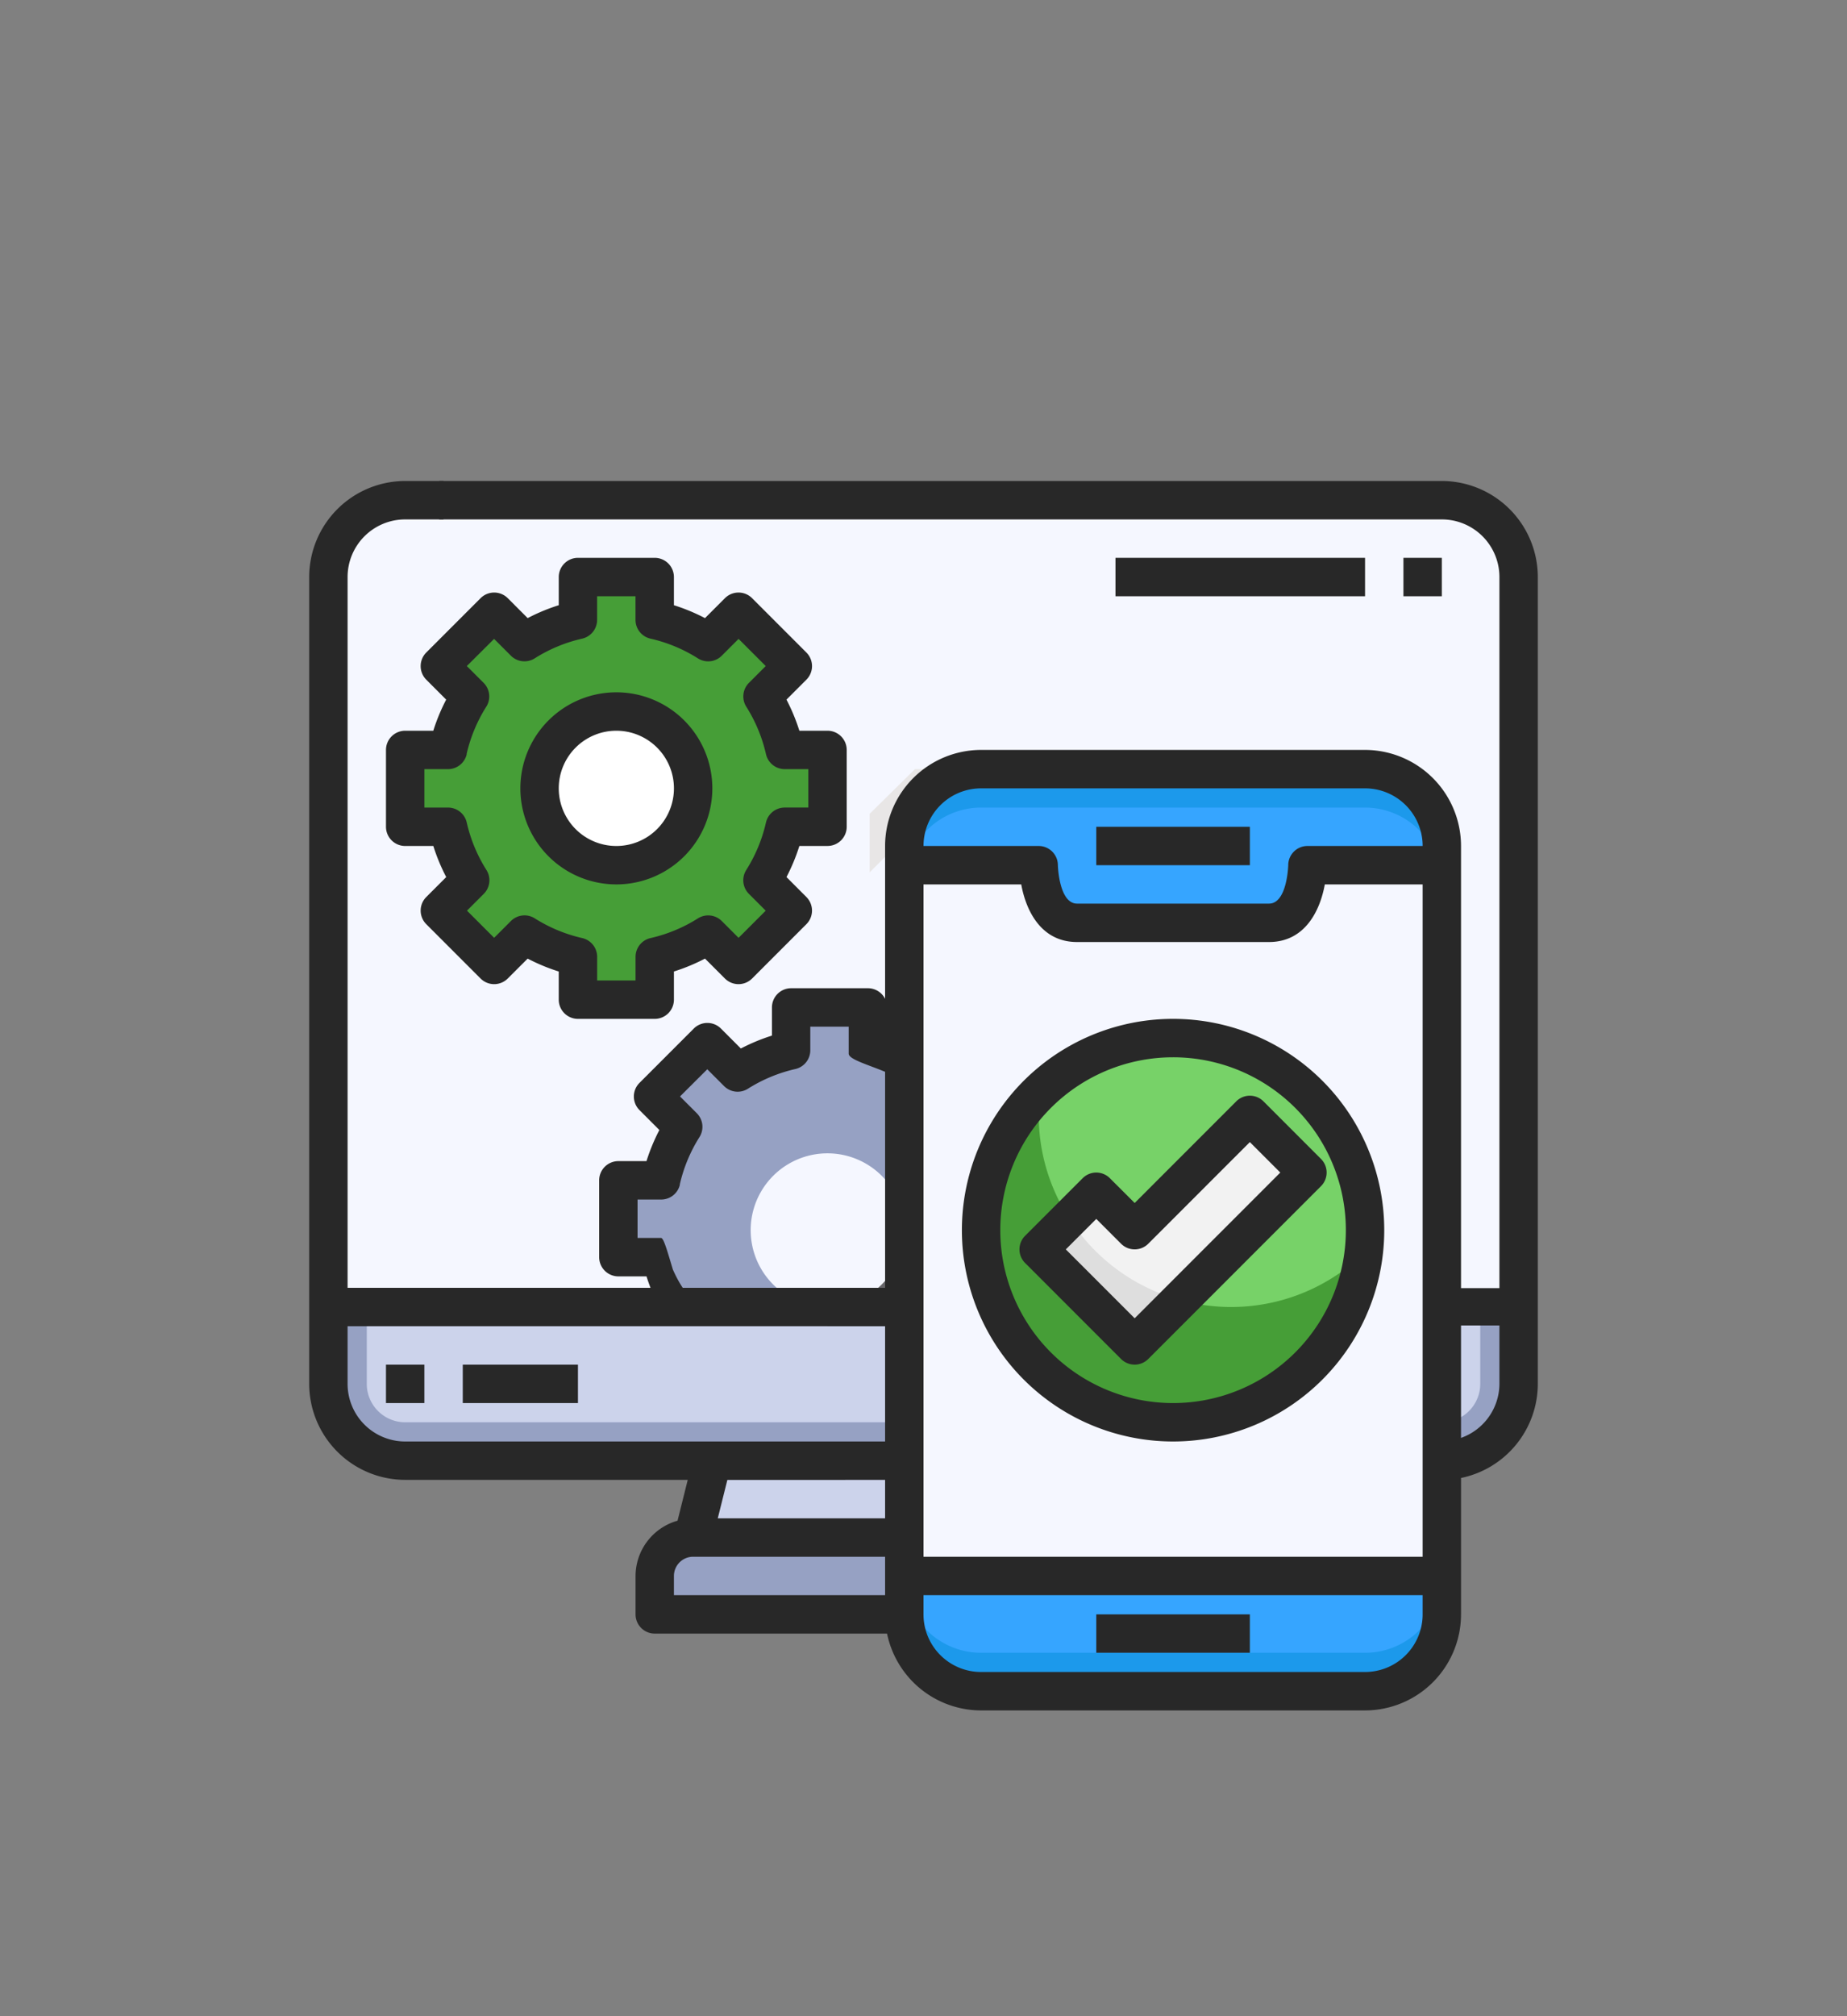 <svg xmlns="http://www.w3.org/2000/svg" width="165" height="180" viewBox="0 0 165 180">
  <rect x="0" y="0" width="165" height="180" fill="#808080" stroke="none"/>
  <g id="icon_esg02" transform="translate(-12.41 15.887)">
    <rect id="사각형_468" data-name="사각형 468" width="165" height="180" transform="translate(12.41 -15.887)" fill="none"/>
    <g id="free-icon-app-development-2335235" transform="translate(40.031 27.055)">
      <path id="패스_3871" data-name="패스 3871" d="M62.589,58.43v3.43H18V58.43A3.44,3.44,0,0,1,21.43,55H59.159A3.44,3.44,0,0,1,62.589,58.43Z" transform="translate(12.87 39.324)" fill="#96a1c3"/>
      <path id="패스_3872" data-name="패스 3872" d="M56.014,51l1.715,6.86H20L21.715,51Z" transform="translate(14.299 36.464)" fill="#ccd3eb"/>
      <path id="패스_3873" data-name="패스 3873" d="M7.86,56.72A6.86,6.86,0,0,1,1,49.86V43H107.328v6.86a6.86,6.86,0,0,1-6.86,6.86Z" transform="translate(0.715 30.744)" fill="#ccd3eb"/>
      <path id="패스_3874" data-name="패스 3874" d="M107.328,7.86V73.029H1V7.86A6.86,6.86,0,0,1,7.86,1h92.609A6.86,6.86,0,0,1,107.328,7.86Z" transform="translate(0.715 0.715)" fill="#f5f7ff"/>
      <path id="패스_3877" data-name="패스 3877" d="M103.9,43v6.86a3.429,3.429,0,0,1-3.43,3.43H7.86a3.429,3.429,0,0,1-3.43-3.43V43H1v6.86a6.86,6.86,0,0,0,6.86,6.86h92.609a6.86,6.86,0,0,0,6.86-6.86V43Z" transform="translate(0.715 30.744)" fill="#96a1c3"/>
      <path id="패스_3879" data-name="패스 3879" d="M96.179,3H7C7,37.128,48.42,64.739,99.609,64.739V6.43A3.429,3.429,0,0,0,96.179,3Z" transform="translate(5.005 2.145)" fill="#f5f7ff"/>
      <path id="패스_3880" data-name="패스 3880" d="M31,57H79.019v3.43a6.86,6.86,0,0,1-6.86,6.86H37.86A6.86,6.86,0,0,1,31,60.43Z" transform="translate(22.164 40.753)" fill="#36a5ff"/>
      <path id="패스_3881" data-name="패스 3881" d="M79.019,21.86v1.715h-12s0,5.145-3.43,5.145H46.435C43,28.72,43,23.575,43,23.575H31V21.86A6.86,6.86,0,0,1,37.86,15h34.3A6.86,6.86,0,0,1,79.019,21.86Z" transform="translate(22.164 10.725)" fill="#36a5ff"/>
      <path id="패스_3882" data-name="패스 3882" d="M79.019,20V83.454H31V20H43s0,5.145,3.43,5.145h17.15c3.43,0,3.43-5.145,3.43-5.145Z" transform="translate(22.164 14.299)" fill="#f5f7ff"/>
      <path id="패스_3883" data-name="패스 3883" d="M41.43,25.145H58.58c3.43,0,3.43-5.145,3.43-5.145H38S38,25.145,41.43,25.145Z" transform="translate(27.169 14.299)" fill="#36a5ff"/>
      <path id="패스_3884" data-name="패스 3884" d="M72.159,63.86H37.86A6.86,6.86,0,0,1,31,57v3.43a6.86,6.86,0,0,0,6.86,6.86h34.3a6.86,6.86,0,0,0,6.86-6.86V57A6.86,6.86,0,0,1,72.159,63.86Z" transform="translate(22.164 40.753)" fill="#1c99eb"/>
      <path id="패스_3885" data-name="패스 3885" d="M64.155,20s0,5.145-3.43,5.145H43.575c-3.43,0-3.43-5.145-3.43-5.145H35c0,28.438,18.409,51.449,41.159,51.449V20Z" transform="translate(25.024 14.299)" fill="#f5f7ff"/>
      <path id="패스_3886" data-name="패스 3886" d="M37.86,18.43h34.3a6.84,6.84,0,0,1,6.618,5.145h.242V21.86A6.86,6.86,0,0,0,72.159,15H37.86A6.86,6.86,0,0,0,31,21.86v1.715h.242A6.84,6.84,0,0,1,37.86,18.43Z" transform="translate(22.164 10.725)" fill="#1c99eb"/>
      <ellipse id="타원_126" data-name="타원 126" cx="17.171" cy="16.98" rx="17.171" ry="16.98" transform="translate(59.84 49.919)" fill="#77d268"/>
      <path id="패스_3887" data-name="패스 3887" d="M38,45l8.575,8.575L62.01,38.145,56.865,33,46.575,43.29l-3.43-3.43Z" transform="translate(27.169 23.594)" fill="#f2f2f2"/>
      <path id="패스_3888" data-name="패스 3888" d="M42.729,27.295v-6.86H38.9a15.346,15.346,0,0,0-1.983-4.776l2.708-2.708L34.779,8.1l-2.708,2.708a15.346,15.346,0,0,0-4.776-1.983V5h-6.86V8.826a15.346,15.346,0,0,0-4.776,1.983L12.951,8.1,8.1,12.951l2.708,2.708a15.346,15.346,0,0,0-1.983,4.776H5v6.86H8.826a15.346,15.346,0,0,0,1.983,4.776L8.1,34.779l4.85,4.85,2.708-2.708A15.346,15.346,0,0,0,20.435,38.9v3.826h6.86V38.9a15.346,15.346,0,0,0,4.776-1.983l2.708,2.708,4.85-4.85-2.708-2.708A15.346,15.346,0,0,0,38.9,27.295Z" transform="translate(3.575 3.575)" fill="#469e37"/>
      <circle id="타원_127" data-name="타원 127" cx="6.868" cy="6.868" r="6.868" transform="translate(20.537 20.537)" fill="#fff"/>
      <circle id="타원_128" data-name="타원 128" cx="6.868" cy="6.868" r="6.868" transform="translate(39.616 59.84)" fill="none"/>
      <path id="패스_3889" data-name="패스 3889" d="M28,46.865a6.86,6.86,0,0,1,13.72,0v-13.8a15.232,15.232,0,0,0-3.43-1.235V28h-6.86v3.826a15.346,15.346,0,0,0-4.776,1.983L23.951,31.1l-4.85,4.85,2.708,2.708a15.346,15.346,0,0,0-1.983,4.776H16v6.86h3.826a15.232,15.232,0,0,0,1.235,3.43h13.8A6.86,6.86,0,0,1,28,46.865Z" transform="translate(11.44 20.019)" fill="#96a1c3"/>
      <path id="패스_3890" data-name="패스 3890" d="M27,45.86h6.86V39A6.86,6.86,0,0,1,27,45.86Z" transform="translate(19.304 27.884)" fill="#8e8d92"/>
      <path id="패스_3891" data-name="패스 3891" d="M52.767,50.391l-4.052,4.052-8.575-8.575,2.744-2.735a16.824,16.824,0,0,1-2.6-11.341,17.141,17.141,0,1,0,28.88,14.433,17.008,17.008,0,0,1-16.39,4.166Z" transform="translate(25.03 22.73)" fill="#469e37"/>
      <path id="패스_3892" data-name="패스 3892" d="M46.575,49.715l4.052-4.052A17.161,17.161,0,0,1,40.744,38.4L38,41.14Z" transform="translate(27.169 27.459)" fill="#dedede"/>
      <path id="패스_3898" data-name="패스 3898" d="M27,43.034v1.715h5.145l1.8-1.8" transform="translate(19.304 30.71)" fill="#666569"/>
      <path id="패스_3900" data-name="패스 3900" d="M33.241,15H38.41l-7.6,7.6-1.616,1.616V18.989Z" transform="translate(20.874 10.725)" fill="#e8e6e6"/>
      <path id="패스_3906" data-name="패스 3906" d="M33.86,39A6.86,6.86,0,0,1,27,45.86h6.86Z" transform="translate(19.304 27.884)" fill="#666569"/>
      <path id="패스_3907" data-name="패스 3907" d="M3.43,8.575A5.145,5.145,0,0,1,8.575,3.43H12V0H8.575A8.585,8.585,0,0,0,0,8.575V80.6a8.585,8.585,0,0,0,8.575,8.575H33.818l-.911,3.646a5.144,5.144,0,0,0-3.752,4.929v3.43A1.716,1.716,0,0,0,30.87,102.9h22.3v-3.43H32.584V97.753A1.716,1.716,0,0,1,34.3,96.039H53.173v-3.43H36.5l.857-3.43H53.173v-3.43H8.575A5.145,5.145,0,0,1,3.43,80.6V75.459H52.791v-3.43H3.43Z" fill="#282828"/>
      <path id="패스_3909" data-name="패스 3909" d="M74.573,0H-15V3.43H74.573a5.145,5.145,0,0,1,5.145,5.145V80.6a5.144,5.144,0,0,1-3.43,4.829V32.584a8.585,8.585,0,0,0-8.575-8.575h-34.3a8.585,8.585,0,0,0-8.575,8.575v68.6a8.585,8.585,0,0,0,8.575,8.575h34.3a8.585,8.585,0,0,0,8.575-8.575V89.007a8.591,8.591,0,0,0,6.86-8.4V8.575A8.585,8.585,0,0,0,74.573,0ZM33.414,27.44h34.3a5.145,5.145,0,0,1,5.145,5.145H62.568A1.716,1.716,0,0,0,60.853,34.3c0,.034-.1,3.43-1.715,3.43H41.988c-1.619,0-1.715-3.4-1.715-3.43a1.716,1.716,0,0,0-1.715-1.715H28.269A5.145,5.145,0,0,1,33.414,27.44Zm39.444,8.575V96.039H28.269V36.014H37c.425,2.346,1.772,5.145,4.985,5.145h17.15c3.214,0,4.56-2.8,4.985-5.145Zm-5.145,70.314h-34.3a5.145,5.145,0,0,1-5.145-5.145V99.468H72.858v1.715A5.145,5.145,0,0,1,67.713,106.328Z" transform="translate(26.61)" fill="#282828"/>
      <path id="패스_3910" data-name="패스 3910" d="M4,46H7.43v3.43H4Z" transform="translate(2.86 32.889)" fill="#282828"/>
      <path id="패스_3911" data-name="패스 3911" d="M8,46H18.29v3.43H8Z" transform="translate(5.72 32.889)" fill="#282828"/>
      <path id="패스_3912" data-name="패스 3912" d="M41,18H54.72v3.43H41Z" transform="translate(29.314 12.87)" fill="#282828"/>
      <path id="패스_3913" data-name="패스 3913" d="M41,59H54.72v3.43H41Z" transform="translate(29.314 42.183)" fill="#282828"/>
      <path id="패스_3914" data-name="패스 3914" d="M7.6,14.878l1.778,1.78a17.131,17.131,0,0,0-1.151,2.777H5.715A1.716,1.716,0,0,0,4,21.15v6.86a1.716,1.716,0,0,0,1.715,1.715H8.229A17.138,17.138,0,0,0,9.382,32.5L7.6,34.281a1.716,1.716,0,0,0,0,2.425l4.852,4.852a1.716,1.716,0,0,0,2.425,0l1.78-1.778a17.13,17.13,0,0,0,2.777,1.151v2.514a1.716,1.716,0,0,0,1.715,1.715h6.86a1.716,1.716,0,0,0,1.715-1.715V40.93A17.137,17.137,0,0,0,32.5,39.778l1.78,1.78a1.716,1.716,0,0,0,2.425,0l4.852-4.852a1.716,1.716,0,0,0,0-2.425L39.779,32.5a17.13,17.13,0,0,0,1.151-2.777h2.514a1.716,1.716,0,0,0,1.715-1.715V21.15a1.716,1.716,0,0,0-1.715-1.715H40.93a17.138,17.138,0,0,0-1.152-2.777l1.78-1.78a1.716,1.716,0,0,0,0-2.425L36.706,7.6a1.716,1.716,0,0,0-2.425,0L32.5,9.382a17.138,17.138,0,0,0-2.777-1.152V5.715A1.716,1.716,0,0,0,28.01,4H21.15a1.716,1.716,0,0,0-1.715,1.715V8.229a17.138,17.138,0,0,0-2.777,1.152L14.878,7.6a1.716,1.716,0,0,0-2.425,0L7.6,12.453a1.716,1.716,0,0,0,0,2.425Zm3.6,6.652a13.565,13.565,0,0,1,1.761-4.241,1.715,1.715,0,0,0-.238-2.128l-1.5-1.5,2.435-2.425,1.5,1.5a1.715,1.715,0,0,0,2.128.238,13.565,13.565,0,0,1,4.241-1.761,1.717,1.717,0,0,0,1.334-1.674V7.43h3.43V9.539a1.717,1.717,0,0,0,1.334,1.674,13.565,13.565,0,0,1,4.241,1.761A1.715,1.715,0,0,0,34,12.736l1.5-1.5,2.425,2.425-1.5,1.5a1.715,1.715,0,0,0-.238,2.128,13.565,13.565,0,0,1,1.761,4.241,1.717,1.717,0,0,0,1.674,1.334h2.109v3.43H39.62a1.717,1.717,0,0,0-1.674,1.334,13.564,13.564,0,0,1-1.761,4.241A1.715,1.715,0,0,0,36.423,34l1.5,1.5-2.425,2.425-1.5-1.5a1.715,1.715,0,0,0-2.128-.238,13.565,13.565,0,0,1-4.241,1.761,1.717,1.717,0,0,0-1.334,1.674v2.109h-3.43V39.62a1.717,1.717,0,0,0-1.334-1.674,13.565,13.565,0,0,1-4.241-1.761,1.715,1.715,0,0,0-2.128.238l-1.5,1.5-2.425-2.425,1.5-1.5a1.715,1.715,0,0,0,.238-2.128,13.565,13.565,0,0,1-1.761-4.241,1.717,1.717,0,0,0-1.674-1.334H7.43v-3.43H9.539a1.717,1.717,0,0,0,1.674-1.334Z" transform="translate(2.86 2.86)" fill="#282828"/>
      <path id="패스_3915" data-name="패스 3915" d="M19.575,28.15A8.575,8.575,0,1,0,11,19.575,8.576,8.576,0,0,0,19.575,28.15Zm0-13.72a5.145,5.145,0,1,1-5.145,5.145A5.145,5.145,0,0,1,19.575,14.43Z" transform="translate(7.865 7.865)" fill="#282828"/>
      <path id="패스_3918" data-name="패스 3918" d="M34,46.865A18.865,18.865,0,1,0,52.865,28,18.865,18.865,0,0,0,34,46.865Zm34.3,0A15.435,15.435,0,1,1,52.865,31.43,15.434,15.434,0,0,1,68.3,46.865Z" transform="translate(24.309 20.019)" fill="#282828"/>
      <path id="패스_3919" data-name="패스 3919" d="M45.072,39.362a1.716,1.716,0,0,0-2.425,0L37.5,44.507a1.716,1.716,0,0,0,0,2.425l8.575,8.575a1.716,1.716,0,0,0,2.425,0L63.937,40.072a1.716,1.716,0,0,0,0-2.425L58.792,32.5a1.716,1.716,0,0,0-2.425,0l-9.077,9.077ZM57.579,36.14l2.72,2.72-13.01,13.01-6.15-6.15L43.86,43l2.217,2.217a1.716,1.716,0,0,0,2.425,0Z" transform="translate(26.454 22.88)" fill="#282828"/>
      <path id="패스_3920" data-name="패스 3920" d="M57,4h3.43V7.43H57Z" transform="translate(40.753 2.86)" fill="#282828"/>
      <path id="패스_3921" data-name="패스 3921" d="M42,4H64.295V7.43H42Z" transform="translate(30.029 2.86)" fill="#282828"/>
      <path id="패스_3922" data-name="패스 3922" d="M7.6,14.878l1.778,1.78a17.131,17.131,0,0,0-1.151,2.777H5.715A1.716,1.716,0,0,0,4,21.15v6.86a1.716,1.716,0,0,0,1.715,1.715H8.229A17.138,17.138,0,0,0,9.382,32.5c-.725.725,17.875,2.81,20.706,0,2.1-6.028,2.1-22.749,1.422-22.962L29.725,5.715A1.716,1.716,0,0,0,28.01,4H21.15a1.716,1.716,0,0,0-1.715,1.715V8.229a17.138,17.138,0,0,0-2.777,1.152L14.878,7.6a1.716,1.716,0,0,0-2.425,0L7.6,12.453a1.716,1.716,0,0,0,0,2.425Zm3.6,6.652a13.565,13.565,0,0,1,1.761-4.241,1.715,1.715,0,0,0-.238-2.128l-1.5-1.5,2.435-2.425,1.5,1.5a1.715,1.715,0,0,0,2.128.238,13.565,13.565,0,0,1,4.241-1.761,1.717,1.717,0,0,0,1.334-1.674V7.43h3.43V9.843c0,.8,4.327,1.526,5.215,2.893,1.5.341-.7,21.225-1.123,20.548-.771-1.22-15.023-.307-17.423-1.691h-.238l-.273.509c-.125-.548-.847-.7-1.865-2.989-.445-1.463-.81-2.818-1.049-2.818H7.43v-3.43H9.539a1.717,1.717,0,0,0,1.674-1.334Z" transform="translate(21.905 41.284)" fill="#282828"/>
      <path id="패스_3923" data-name="패스 3923" d="M0,0H8V3.333H0Z" transform="translate(100.043 72.058)" fill="#282828"/>
    </g>
  </g>
</svg>
